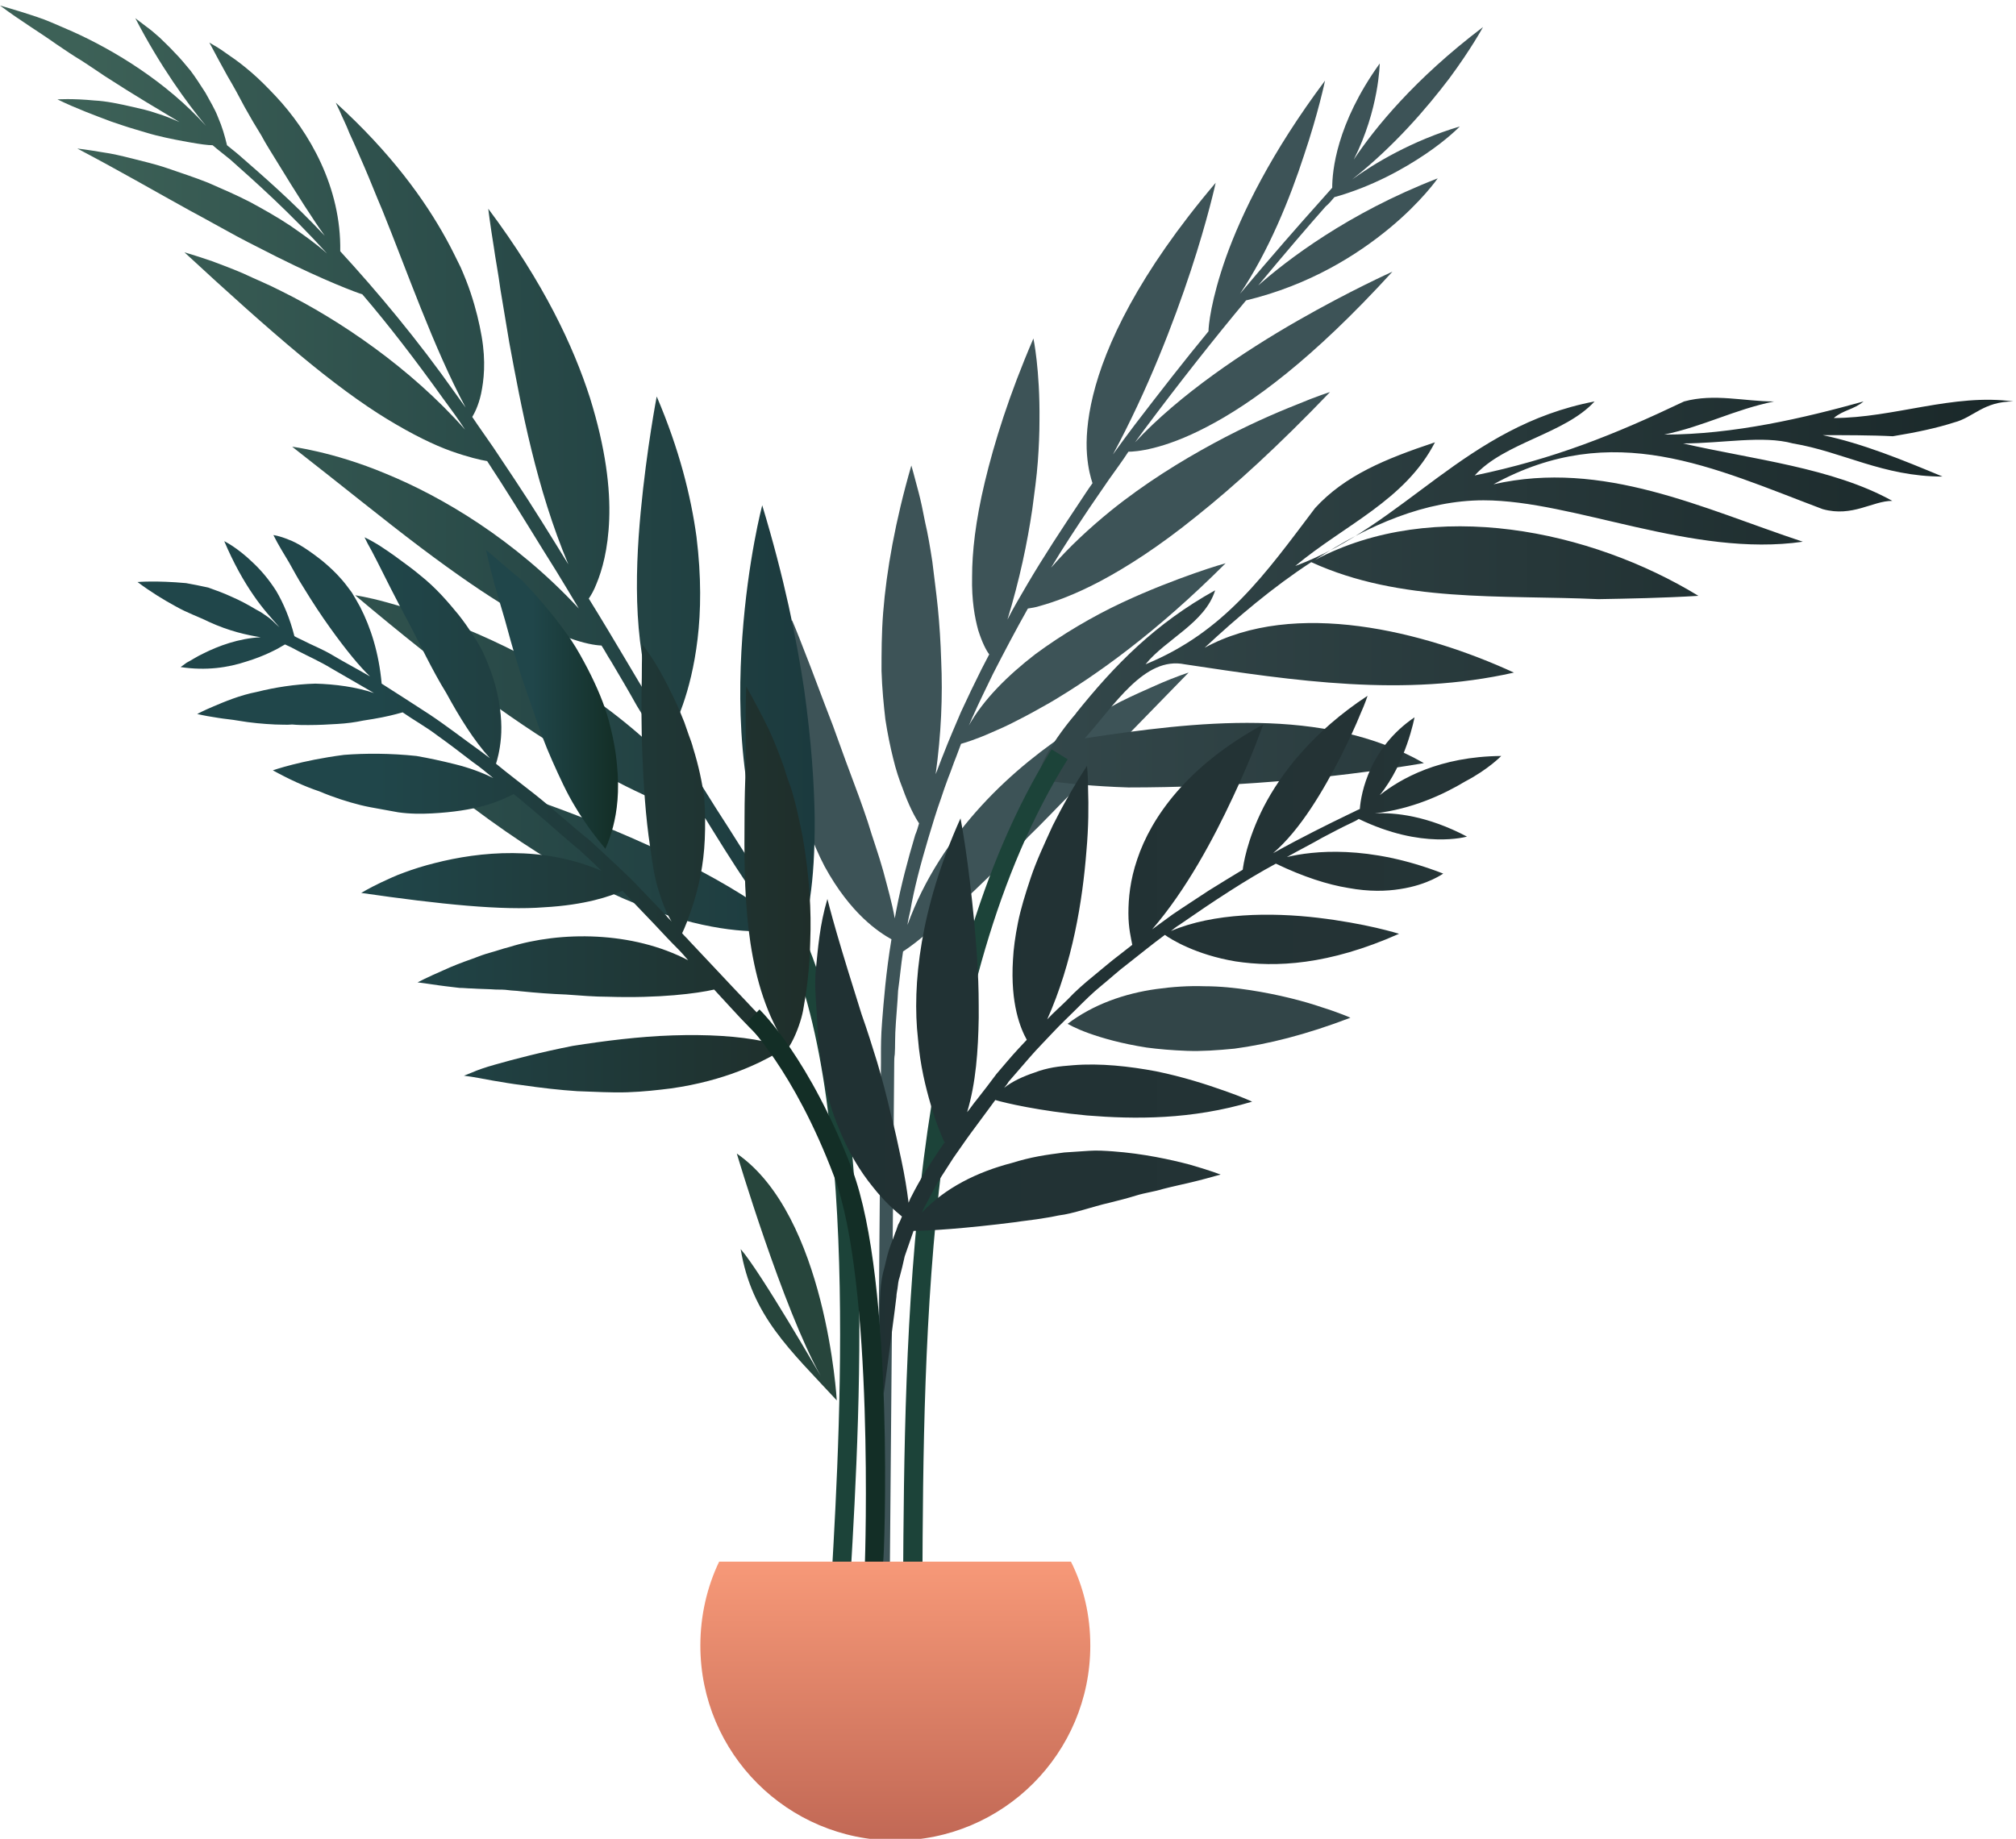<svg width="365" height="333" viewBox="0 0 365 333" fill="none" xmlns="http://www.w3.org/2000/svg">
<g clip-path="url(#clip0_193_5345)">
<path d="M241.6 35.7C248.4 33.8 254.1 30.6 258.1 27.9C262.1 25.2 264.3 22.9 264.3 22.9C255.6 25.5 248.8 29.6 244.8 32.5C252.4 26.5 258.3 19.6 262.4 14.2C266.4 8.8 268.5 4.9 268.5 4.9C256.1 14.3 248.9 23.2 245.1 28.9C249.7 19.8 249.8 11.5 249.8 11.5C241.9 22.5 241.199 31.1 241.199 34C240.499 34.8 239.7 35.7 238.8 36.7C235.3 40.6 230.3 46.3 224.5 53.2C229.7 45.5 233.6 35.8 236.1 28.1C238.7 20.4 239.9 14.6 239.9 14.6C230.1 27.7 224.8 38.7 222 46.5C219.2 54.4 218.8 59.1 218.8 60C214.5 65.2 210 71 205.4 77C204.1 78.7 202.8 80.5 201.5 82.3C207.8 70.6 212.5 58.4 215.6 49C218.7 39.6 220.1 33.1 220.1 33.1C206.1 49.6 200.1 62.6 197.9 71.6C196.8 76.1 196.6 79.7 196.8 82.3C197 84.9 197.5 86.6 197.8 87.5C197 88.6 196.3 89.7 195.5 90.9C192.3 95.7 189 100.7 186 105.8C184.8 107.9 183.5 110 182.4 112.2C184.6 105 186 98.3 186.9 92.2C187.3 89.2 187.7 86.3 187.9 83.6C188.1 80.9 188.199 78.4 188.199 76.1C188.299 66.9 187.1 61.3 187.1 61.3C182.7 71.5 180 80.2 178.3 87.3C176.6 94.4 176 100 176 104.4C175.9 108.8 176.5 111.9 177.1 114.1C177.8 116.3 178.5 117.7 179.1 118.5C178.6 119.4 178.199 120.3 177.699 121.2C176.399 123.8 175.2 126.3 174 128.9C172.9 131.5 171.8 134 170.8 136.6C170.3 137.8 169.9 139 169.4 140.2C170.4 133 170.7 126.1 170.4 119.5C170.3 116.3 170.1 113.1 169.8 110.1C169.5 107.1 169.1 104.3 168.8 101.7C168.4 99.1 168 96.7 167.5 94.6C167.1 92.5 166.7 90.6 166.3 89.1C165.5 86 165 84.3 165 84.3C162.1 94.3 160.5 103.3 159.9 110.9C159.6 114.7 159.6 118.3 159.6 121.5C159.7 124.7 160 127.7 160.3 130.3C160.7 132.9 161.199 135.3 161.699 137.3C162.199 139.4 162.8 141.2 163.4 142.7C164.5 145.8 165.6 147.9 166.4 149.1C166.2 149.8 165.999 150.5 165.699 151.2C164.299 155.9 163.1 160.5 162.3 164.7C162.2 165.2 162.1 165.8 162 166.3C161.5 163.5 160.7 160.7 159.9 157.7C159.1 154.8 158 151.8 157.1 148.8C156.1 145.8 155 142.8 153.9 139.9C152.8 137 151.8 134.1 150.8 131.4C148.7 126 147 121.3 145.6 117.8C144.3 114.4 143.4 112.3 143.4 112.3C142 123.2 142.4 132.3 143.6 139.6C144.3 143.3 145.1 146.5 146.1 149.4C147.1 152.3 148.2 154.8 149.3 156.9C154 165.5 159.1 168.8 161.4 170.1C160.4 176.1 159.999 181.3 159.699 185.1C159.499 187.6 159.5 189.6 159.5 190.9C159.5 191.6 159.5 192.1 159.5 192.5C159.5 192.9 158.699 285.4 158.699 285.4C158.999 285.9 161 285.6 161.1 285.3C161.1 285.3 161.9 192.8 161.9 192.4C161.9 192.1 161.9 191.5 162 190.9C162.1 189.6 161.999 187.7 162.199 185.2C162.299 183.5 162.5 181.6 162.6 179.4C162.9 177.3 163.1 174.9 163.5 172.3C164.6 171.6 166.5 170.2 169.1 167.9C171.8 165.6 175.2 162.5 179.4 158.4C181.4 156.3 183.799 154.1 186.199 151.5C188.799 149 191.4 146.2 194.4 143.2C200.2 137.2 207.099 130.1 215.199 121.8C215.199 121.8 212.9 122.5 209.3 124.1C207.5 124.9 205.2 125.9 202.8 127.1C200.4 128.4 197.6 129.9 194.9 131.6C189.3 135.2 183.199 139.9 177.699 145.9C172.199 151.9 167.3 159.2 164.3 167.5C164.4 166.7 164.6 165.8 164.8 165C165.5 160.9 166.7 156.4 168.1 151.7C168.8 149.4 169.5 147 170.4 144.5C170.8 143.3 171.199 142.1 171.699 140.8C172.199 139.6 172.6 138.3 173.1 137.1C173.4 136.3 173.7 135.5 174 134.7C174.7 134.5 176.7 133.9 179.4 132.7C180.8 132.1 182.4 131.4 184.1 130.5C185.9 129.6 187.9 128.5 190 127.3C198.5 122.3 209.4 114.5 221.9 102C221.9 102 219.7 102.6 216.3 103.8C212.9 105 208.1 106.8 203 109.2C197.9 111.6 192.4 114.8 187.4 118.5C182.5 122.3 178.1 126.6 175.4 131.4C175.7 130.8 175.899 130.2 176.199 129.6C177.299 127.1 178.6 124.5 179.8 122C181.8 118.1 183.9 114.1 186.1 110.2C186.7 110.1 187.5 110 188.4 109.7C190.9 109 194.6 107.7 199.3 105.2C204 102.7 209.8 99 216.6 93.5C223.5 88 231.4 80.8 240.8 71C240.8 71 238.499 71.7 234.699 73.3C230.899 74.8 225.599 77.1 219.699 80.3C213.799 83.5 207.3 87.5 201.1 92.5C197.3 95.6 193.6 99 190.3 102.8C192.5 99.1 194.9 95.5 197.3 91.9C198.5 90.2 199.6 88.5 200.8 86.8C202 85.1 203.2 83.5 204.3 81.8C205.5 81.8 210.5 81.5 218.5 77.3C226.6 73.1 237.6 65.1 252.1 49.2C252.1 49.2 244.5 52.6 234.9 58.1C225.3 63.6 213.6 71.4 205.5 80.1C206 79.4 206.6 78.6 207.1 77.9C213.6 69.2 220 61.1 225.6 54.4C237.2 51.6 245.8 46.1 251.6 41.3C257.4 36.5 260.3 32.3 260.3 32.3C244 38.6 232.9 47.2 227.8 51.7C232.7 45.8 236.9 40.9 240 37.4C240.6 36.9 241.1 36.3 241.6 35.7Z" fill="#3D5357"/>
<path d="M147.5 148C147.4 141.8 146.9 134.2 145.6 124.9C144.2 115.6 142 104.7 138 91.5C138 91.5 135.4 101.3 134.4 115.3C133.4 129.3 133.9 147.7 142.1 165.2C141.5 164.4 141 163.6 140.4 162.8C137.6 158.9 134.8 154.5 131.9 149.9C128.9 145.3 125.9 140.4 122.8 135.3C122.3 134.5 121.8 133.7 121.3 132.9C122.1 131.5 125.1 125.8 126.3 115.7C126.9 110.7 127 104.5 126.1 97.2C125.1 89.9 123 81.4 118.9 71.8C118.9 71.8 117.1 81.1 116 92.7C114.9 104.4 114.6 118.5 119.2 129.4C118.8 128.8 118.4 128.2 118.1 127.5C116.5 124.9 114.9 122.2 113.3 119.5C111.1 115.8 108.9 112.1 106.6 108.4C107 107.8 107.5 107 108 105.7C109 103.3 110.1 99.5 110.3 94C110.5 88.5 109.7 81.3 106.8 72C103.8 62.7 98.5 51.3 88.4 37.8C88.4 37.8 88.7 40.4 89.4 44.7C89.7 46.9 90.2 49.4 90.6 52.4C91.1 55.3 91.6 58.5 92.2 62C94.4 73.9 97.1 88.4 102.9 102.2C99.7 97 96.5 91.8 93.1 86.7C91.8 84.8 90.6 82.9 89.3 81C88 79.1 86.7 77.3 85.5 75.5C85.8 75 86.6 73.6 87.1 71.3C87.6 68.9 88 65.5 87.2 60.9C86.8 58.6 86.2 56 85.2 53C84.7 51.5 84.1 50 83.4 48.4C82.6 46.8 81.8 45.1 80.8 43.3C76.9 36.2 70.8 27.7 60.8 18.6C60.8 18.6 61 19.1 61.5 20.1C61.9 21.1 62.6 22.4 63.3 24.2C64.1 25.9 65 28 66 30.3C67 32.6 68 35.2 69.2 38C73.7 49.1 78.4 62.7 84.3 73.8C83.7 73 83.1 72.1 82.5 71.3C75.6 61.5 68.3 52.8 61.6 45.5C61.8 33.9 56 23.9 49.9 17.4C48.4 15.8 46.9 14.3 45.5 13.1C44.1 11.9 42.8 10.9 41.6 10.1C40.5 9.3 39.6 8.7 38.9 8.3C38.2 7.9 37.9 7.7 37.9 7.7C39 9.8 40.1 11.8 41.2 13.8C41.8 14.8 42.3 15.7 42.8 16.6C43.3 17.5 43.8 18.5 44.3 19.4C45.3 21.2 46.3 22.9 47.3 24.5C48.2 26.2 49.2 27.7 50.1 29.2C53.7 35.1 56.7 39.8 58.8 42.7C52.9 36.4 47.3 31.6 43.3 28.1C42.5 27.4 41.8 26.9 41.1 26.3C40.7 24.6 40.2 22.9 39.5 21.3C38.9 19.7 38 18.3 37.2 16.8C36.3 15.4 35.4 14 34.5 12.8C33.5 11.6 32.6 10.5 31.6 9.5C30.7 8.5 29.7 7.6 28.9 6.8C28 6 27.3 5.4 26.6 4.9C25.3 3.9 24.5 3.3 24.5 3.3C28.9 11.8 33.8 18.6 37.3 22.8C30.2 14.9 20.7 9.1 13.1 5.7C11.2 4.9 9.5 4.1 7.9 3.5C6.3 2.9 4.9 2.5 3.7 2.1C1.4 1.4 0 1 0 1C3.6 3.7 7.1 5.8 10.2 8C11.8 9.1 13.3 10.1 14.8 11C16.3 12 17.7 12.9 19 13.8C24.4 17.3 29 20 32.5 22.1C31.1 21.5 29.7 20.9 28.3 20.5C26.9 20 25.5 19.7 24.2 19.4C21.6 18.8 19.2 18.3 17.1 18.2C13 17.8 10.4 18 10.4 18C13.9 19.7 17.2 20.9 20.1 22C21.6 22.5 23 23 24.4 23.4C25.8 23.8 27 24.2 28.2 24.5C30.6 25.1 32.8 25.5 34.5 25.8C36.2 26.1 37.6 26.3 38.5 26.3C39.4 27.1 40.5 27.9 41.7 28.9C46.2 32.9 52.5 38.5 59.2 45.9C57.2 44.1 54.9 42.5 52.6 40.9C50.2 39.3 47.7 37.9 45.3 36.6C42.8 35.3 40.2 34.2 37.7 33.1C35.2 32.1 32.7 31.3 30.4 30.5C28.1 29.7 25.8 29.2 23.9 28.7C21.9 28.2 20.2 27.8 18.7 27.6C15.8 27.1 14 26.9 14 26.9C21.8 31 28.5 34.9 34.5 38.2C37.5 39.8 40.3 41.4 42.9 42.8C45.5 44.2 48 45.4 50.1 46.5C58.9 50.9 64.6 53 65.6 53.3C70.4 58.9 75.3 65.3 80.1 72C81.5 73.9 82.9 75.8 84.2 77.8C74.3 66.6 61.4 57.9 51.1 52.8C48.6 51.5 46.1 50.5 44 49.5C41.9 48.6 40 47.9 38.4 47.3C35.2 46.2 33.4 45.7 33.4 45.7C41.4 53.1 48.2 59.2 54.2 64.2C60.2 69.2 65.5 73.1 70.1 75.9C74.7 78.7 78.6 80.6 81.7 81.7C84.8 82.8 87 83.3 88.2 83.5C89 84.7 89.8 86 90.6 87.2C94 92.5 97.3 98 100.7 103.4C102.1 105.7 103.5 108 104.8 110.2C93.1 97.6 79.9 89.9 69.9 85.8C64.9 83.7 60.6 82.5 57.6 81.8C54.6 81.1 52.9 80.9 52.9 80.9C62 88 69.6 94.2 76.1 99.1C82.6 104 88 107.7 92.4 110.3C101.3 115.6 106.5 116.8 108.9 116.9C109.5 117.8 110 118.8 110.6 119.7C112.2 122.4 113.8 125.1 115.3 127.8C116.9 130.4 118.5 133 120 135.6C120.7 136.8 121.5 138 122.2 139.2C110.7 127 96.2 118.8 84.6 114C78.8 111.6 73.7 110.1 70.1 109.1C66.5 108.1 64.3 107.8 64.3 107.8C72.6 114.8 80.3 120.9 87.2 126C94.1 131.1 100.4 135.1 105.8 138.3C116.6 144.6 124.2 147.2 127.7 148.2C128.1 148.9 128.6 149.6 129 150.3C131.9 155 134.7 159.4 137.5 163.3C137.9 163.8 138.2 164.3 138.5 164.8C127.5 157 111.9 150.3 98.9 145.6C92.4 143.3 86.7 141.5 82.5 140.3C78.3 139.1 75.8 138.5 75.8 138.5C84.7 145.9 92.8 151.7 100.1 156.1C107.4 160.5 114 163.4 119.5 165.3C130.6 169.1 137.9 168.8 141 168.5C145 174.1 148.2 173.9 144.8 169.1C146.1 167.3 147.6 160.4 147.5 148Z" fill="url(#paint0_linear_193_5345)"/>
<path d="M353.801 76.5C357.301 75.6 359.101 72.7 364.501 72.7C353.701 71.2 342.801 75.7 332.001 75.7C333.801 74.2 335.6 74.2 337.4 72.7C326.6 75.7 313.901 78.7 301.301 78.7C308.501 77.2 313.9 74.2 321.2 72.7C315.8 72.7 310.4 71.2 304.9 72.7C292.3 78.7 281.401 83.1 267.001 86.1C272.401 80.1 283.3 78.6 288.7 72.7C265.2 77.2 254.401 95.1 234.501 102.5C243.501 95 254.401 90.6 259.801 80.1C250.801 83.1 243.5 86.1 238.1 92C229.1 103.9 221.8 114.4 207.4 120.3C211 115.8 218.201 112.8 220.001 106.9C209.201 112.9 201.9 120.3 194.7 129.3C194.8 129.2 194.8 129.2 194.9 129.1C191.4 133.1 186.1 140.9 189.1 141.3C193 141.9 198.101 142.4 204.301 142.6C221.701 142.6 239.801 141.2 257.801 138.2C239.701 127.8 216.3 130.7 196.4 133.7C201.8 127.7 207.201 118.8 214.501 120.3C234.401 123.3 254.2 126.3 274.1 121.8C257.8 114.3 234.4 108.4 218.1 117.3C224 111.8 230.5 106.3 237.4 101.8C253.6 109.2 271.6 107.7 289.4 108.5C294.9 108.4 300.901 108.3 307.501 107.9C288.001 96 259.6 90 238.1 101.4C247.8 95 258.2 90.6 268.6 90.6C284.9 90.6 306.5 101 326.4 98.1C308.3 92.1 290.3 83.2 270.4 87.7C292.1 75.8 310.101 84.7 330.001 92.2C335.401 93.7 339 90.7 342.6 90.7C331.8 84.7 317.3 83.2 304.7 80.3C311.9 80.3 319.1 78.8 324.6 80.3C333.6 81.8 340.9 86.3 351.7 86.3C344.5 83.3 337.201 80.3 330.001 78.8C333.601 78.8 339 78.8 342.7 79C347 78.3 350.701 77.5 353.801 76.5Z" fill="url(#paint1_linear_193_5345)"/>
<path d="M154.1 286L150.6 285.8V285.1C152.2 257 155.9 191.4 139.3 165L142.2 163.2C159.4 190.5 155.8 254.5 154 285.3L154.1 286Z" fill="#1C4339"/>
<path d="M167 287.1H163.5C163.8 241 164.2 177.8 190.4 135.7L193.3 137.5C167.6 178.7 167.2 241.3 167 287.1Z" fill="#1C4339"/>
<path d="M271.8 136.9C260.6 137 253.6 141 249.8 144C254.6 138.1 256.1 129.9 256.1 129.9C248 135.4 246.4 143.6 246.2 146.5C245.5 146.8 244.8 147.2 243.9 147.6C240.6 149.2 235.9 151.5 230.5 154.5C235.5 150.2 239.6 143.1 242.7 137.1C244.2 134.1 245.5 131.3 246.3 129.3C247.2 127.3 247.6 126 247.6 126C237.7 132.5 231.9 140.1 228.8 146.1C225.7 152.2 225.1 156.7 225 157.5C223 158.7 220.9 160 218.8 161.3C216.7 162.7 214.5 164.1 212.3 165.6C211.1 166.5 209.8 167.4 208.6 168.3C214.8 161.1 219.7 151.9 223.2 144.4C226.7 137 228.7 131.2 228.7 131.2C214.9 138.7 208.4 148.1 205.9 155.6C204.6 159.4 204.3 162.7 204.3 165.4C204.3 168.1 204.8 170 205 171.1C204.2 171.7 203.5 172.3 202.7 172.9C201.1 174.1 199.5 175.5 197.9 176.8C196.3 178.1 194.7 179.5 193.3 181C192.1 182.2 190.7 183.4 189.6 184.6C194.2 174.3 196 163.1 196.7 154.1C197.1 149.7 197.1 145.8 197 143C197 140.3 196.8 138.7 196.8 138.7C194.3 142.5 192.3 146.1 190.6 149.5C189 153 187.6 156 186.6 159C185.6 162 184.8 164.6 184.3 167.1C183.8 169.6 183.5 171.8 183.4 173.8C182.9 181.9 184.8 186.3 185.9 188.3C185.4 188.8 184.9 189.4 184.4 189.9C183 191.4 181.7 193 180.4 194.5C179.2 196.1 178 197.7 176.8 199.2C176.2 199.9 175.7 200.7 175.1 201.4C176.7 196.1 177.1 190.2 177.2 184.3C177.2 181.3 177.2 178.4 177 175.5C176.9 172.6 176.6 169.7 176.4 167.1C175.9 161.8 175.3 157 174.8 153.6C174.3 150.2 173.9 148.2 173.9 148.2C166.6 164.4 165.1 178.4 166.2 188.1C166.6 193 167.6 196.9 168.5 200C169.4 203.2 170.4 205.5 171 206.9C170.7 207.3 170.4 207.8 170.1 208.2C169.1 209.7 168.2 211.1 167.3 212.5C166.5 213.9 165.7 215.3 165 216.7C164.8 217 164.7 217.4 164.5 217.8C164.2 215.4 163.8 212.9 163.2 210.1C162.6 207.3 162 204.4 161.2 201.4C160.5 198.4 159.7 195.3 158.8 192.3C157.9 189.4 157 186.5 156 183.7C154.2 178 152.6 172.8 151.5 169C150.4 165.2 149.8 162.8 149.8 162.8C148.4 167.5 148.1 171.7 147.7 175.7C147.6 176.7 147.6 177.6 147.6 178.5C147.6 179.4 147.7 180.3 147.7 181.1C147.8 182 147.8 182.8 147.9 183.6C147.9 184.5 148 185.4 148 186.3C148.1 188 148.3 189.7 148.5 191.3C148.7 192.9 149 194.5 149.3 195.9C149.9 198.8 150.7 201.5 151.7 203.9C153.6 208.7 155.8 212.2 158 214.9C160.1 217.6 162.1 219.3 163.3 220.3C163.1 220.8 162.9 221.3 162.6 221.8C162.4 222.3 162.3 222.8 162.1 223.2C161.8 224.1 161.4 225 161.1 225.9C160.5 227.6 160.3 229.1 159.9 230.4C159.7 231.2 159.6 232 159.5 232.7C158.8 238.7 159.9 252.6 160 252.4C160 252.2 162.3 235.2 162.3 234.8C162.3 234.4 162.4 233.9 162.5 233.3C162.6 232.7 162.6 232 162.9 231.2C163.2 230.1 163.5 228.9 163.8 227.5C164.3 226.1 164.8 224.6 165.4 222.9C168 222.9 174.6 222.5 184 221.3C185.2 221.1 186.4 221 187.7 220.8C189 220.6 190.3 220.4 191.7 220.1C194.3 219.8 197.8 218.5 200.9 217.8C202.5 217.4 204.1 217 205.7 216.5C207.3 216 209 215.8 210.6 215.3C211.4 215.1 212.2 214.9 213.1 214.7C214 214.5 214.8 214.3 215.7 214.1C217.4 213.7 219.2 213.2 221 212.7C221 212.7 218.9 211.9 215.4 210.9C212 210 207 208.9 201.5 208.5C200.1 208.4 198.6 208.3 197.2 208.4C195.7 208.5 194.2 208.6 192.7 208.7C191.2 208.9 189.6 209.1 188 209.4C186.4 209.7 184.8 210.1 183.2 210.6C177 212.2 171.1 215.1 166.9 219.6C167.1 219.1 167.4 218.5 167.7 218C168.4 216.7 169.1 215.3 169.9 213.9C170.8 212.5 171.7 211.1 172.6 209.7C173.6 208.3 174.6 206.8 175.7 205.3C176.8 203.8 177.9 202.3 179.1 200.7C179.5 200.2 179.8 199.7 180.2 199.2C181.8 199.7 188.2 201.2 196.8 202C205.4 202.7 215.7 202.8 226.7 199.5C226.7 199.5 224.8 198.6 221.6 197.5C218.5 196.4 214.2 195 209.3 194C204.5 193.1 199.2 192.5 194.3 192.9C193.1 193 191.8 193.1 190.7 193.3C189.6 193.5 188.4 193.8 187.4 194.2C185.3 194.9 183.3 195.8 181.8 197C182.1 196.6 182.4 196.3 182.6 195.9C183.9 194.4 185.2 192.9 186.5 191.4C187.8 189.9 189.3 188.4 190.6 187C192 185.5 193.5 184.1 194.9 182.7C196.3 181.3 197.8 179.8 199.4 178.5C201 177.2 202.5 175.8 204.1 174.6C206.4 172.8 208.6 171 210.9 169.3C212 170.1 216.5 172.9 223.7 174.1C230.9 175.2 240.5 174.8 253.3 169.1C253.3 169.1 251.7 168.6 249.1 168C246.5 167.4 242.8 166.7 238.6 166.2C230.2 165.2 219.7 165.3 212 168.6C212.5 168.2 213 167.8 213.5 167.5C219.7 163.2 225.6 159.3 231 156.4C236 158.8 240.4 160.2 244.1 160.8C247.9 161.5 251 161.4 253.5 161C256.1 160.6 258 159.9 259.3 159.3C260.6 158.7 261.3 158.2 261.3 158.2C247.7 152.9 237.6 154.1 233 155.2C235.3 153.9 237.5 152.8 239.4 151.7C241.3 150.7 243 149.8 244.5 149.1C245.1 148.8 245.6 148.6 246 148.3C251.8 151.1 256.6 151.9 260.1 152C263.5 152.1 265.6 151.5 265.6 151.5C258.4 147.7 252.5 147.1 248.9 147.3C255.7 146.5 261.3 143.9 265.3 141.5C269.5 139.3 271.8 136.9 271.8 136.9Z" fill="url(#paint2_linear_193_5345)"/>
<path d="M244.5 184.3C244.5 184.3 242.5 183.4 239.3 182.4C236.1 181.3 231.5 180.1 226.3 179.3C223.7 178.9 220.9 178.6 218.1 178.6C215.2 178.5 212.3 178.7 209.4 179.1C203.6 179.9 197.9 181.9 193.3 185.4C193.3 185.4 194.6 186.2 197.1 187.1C199.6 188 203.1 189 207.6 189.7C209.8 190 212.3 190.2 214.9 190.3C217.6 190.4 220.4 190.2 223.5 189.9C229.5 189.1 236.4 187.4 244.5 184.3Z" fill="#324548"/>
<path d="M24.9 105.4C27.3 107.2 29.6 108.6 31.8 109.8C33.9 111 36 111.7 37.8 112.6C41.5 114.3 44.7 115 47.2 115.4C43.2 115.6 39.5 117 36.9 118.3C35.6 118.9 34.6 119.6 33.8 120C33.1 120.5 32.7 120.8 32.7 120.8C37.3 121.5 41.3 120.9 44.6 119.8C47.9 118.8 50.3 117.5 51.6 116.7C52.3 117 53.1 117.4 54 117.9C55.7 118.8 57.8 119.7 60.1 121.1C62.4 122.4 64.9 123.9 67.7 125.5C64.5 124.4 60.7 123.9 57.1 123.8C53.4 123.9 49.7 124.5 46.5 125.3C43.4 125.9 40.6 127.1 38.7 127.9C36.8 128.7 35.7 129.3 35.7 129.3C37 129.6 38.2 129.8 39.5 130C40.7 130.2 42 130.3 43.1 130.5C45.4 130.9 47.7 131.1 49.8 131.2C50.9 131.2 51.9 131.3 52.9 131.2C53.9 131.3 54.9 131.3 55.8 131.3C57.7 131.3 59.5 131.2 61.1 131.1C62.8 131 64.3 130.8 65.7 130.5C67 130.3 68.2 130.1 69.2 129.9C71.2 129.5 72.5 129.1 72.9 129C74.9 130.4 77.1 131.6 79.2 133.2C81.3 134.7 83.4 136.3 85.6 138C86.9 138.9 88.1 139.9 89.3 140.9C87.1 139.8 84.8 139 82.4 138.4C80 137.8 77.7 137.3 75.4 136.9C70.7 136.4 66.1 136.4 62.3 136.7C54.5 137.7 49.4 139.5 49.4 139.5C52.3 141.1 55.1 142.4 57.8 143.3C60.4 144.4 62.9 145.2 65.3 145.8C66.5 146.1 67.7 146.3 68.8 146.5C69.9 146.7 71 146.9 72.1 147.1C74.2 147.4 76.3 147.4 78.2 147.3C82 147.1 85.2 146.6 87.7 145.9C90.2 145.2 92 144.3 93 143.8C93.8 144.4 94.5 145 95.3 145.7C98.6 148.4 101.7 151.3 105 154C106.3 155.2 107.6 156.4 108.9 157.7C98.2 153.1 86.9 154.2 78.7 156.3C76.7 156.8 74.8 157.4 73.2 158C71.5 158.6 70.1 159.3 69 159.8C66.7 160.9 65.4 161.7 65.4 161.7C79.9 163.8 91 164.9 98.5 164.3C105.9 163.9 110.6 162.3 112.7 161.3C113.2 161.8 113.7 162.4 114.2 162.9C115.6 164.4 117.1 165.9 118.5 167.4C119.9 168.9 121.3 170.4 122.7 171.8C123.4 172.5 124 173.2 124.6 173.9C114.5 168.6 101.5 168.6 92.2 171.5C91 171.8 89.9 172.2 88.8 172.5C87.7 172.8 86.6 173.2 85.6 173.6C83.6 174.3 81.8 175 80.3 175.7C77.3 177 75.6 177.9 75.6 177.9C77.3 178.1 79 178.4 80.7 178.6C81.6 178.7 82.4 178.8 83.2 178.9C84 178.9 84.7 179 85.4 179C86.9 179.1 88.4 179.1 89.8 179.2C90.5 179.2 91.3 179.2 92 179.3C92.7 179.4 93.5 179.4 94.2 179.5C97.1 179.8 99.9 180 102.5 180.1C105.2 180.3 107.7 180.5 110 180.5C119.5 180.8 126.2 179.9 129.3 179.2C129.7 179.6 130 180 130.4 180.4C132.9 183.1 135.2 185.7 137.5 187.8C137.8 188.1 138.1 188.4 138.4 188.6C133.7 187.6 127.9 187.3 121.8 187.5C115.7 187.7 109.4 188.5 103.7 189.4C98.1 190.5 93.1 191.8 89.6 192.8C87.8 193.3 86.4 193.8 85.5 194.2C84.5 194.6 84 194.8 84 194.8C85.7 195 87.6 195.4 89.3 195.7C91.1 196 92.8 196.3 94.5 196.5C97.9 197 101.4 197.4 104.5 197.6C107.6 197.7 110.8 197.9 113.6 197.8C116.5 197.7 119.1 197.4 121.5 197.1C131.4 195.7 137.7 192.4 140.5 190.8C142.2 192.4 144.8 186.2 145.4 183C146 179.7 146.6 175.6 146.7 170.3C146.9 165.1 146.6 158.9 145.3 151.4C144.9 149.5 144.5 147.5 144 145.5C143.7 144.5 143.5 143.5 143.1 142.4C142.7 141.3 142.3 140.2 142 139.1C141.2 136.8 140.3 134.5 139.2 132.1C138 129.6 136.6 127 135.1 124.3C135.1 124.3 135 127 135 131.3C135 132.4 135 133.6 135 134.9C135 136.2 135 137.5 135 138.9C134.9 141.7 134.8 144.8 134.8 148C134.7 160.8 134.7 175.9 141.2 187.4C140.7 187 140.3 186.5 139.8 186.1C137.5 184 135.2 181.4 132.7 178.8C130.2 176.1 127.5 173.3 124.8 170.4C124.4 169.9 123.9 169.5 123.5 169C123.9 168.2 124.7 166.3 125.6 163.4C126.5 160.5 127.4 156.7 127.6 152C127.7 149.7 127.7 147.1 127.5 144.4C127.1 141.6 126.5 138.7 125.5 135.5C125.3 134.7 125 133.9 124.7 133.1C124.4 132.3 124.2 131.6 123.9 130.8C123.3 129.3 122.7 127.8 121.9 126.2C120.4 123.1 118.7 119.8 116.3 116.7C116.3 116.7 116.2 119 116.2 122.7C116.1 126.4 116.1 131.4 116.3 136.7C116.5 141.9 116.9 148.1 117.7 153.3C118.1 156 118.4 158.5 119.1 160.8C119.8 163.1 120.5 165.1 121.6 166.9C121.3 166.5 120.9 166.2 120.6 165.8C119.2 164.3 117.7 162.8 116.2 161.2C113.3 158.1 110 155.2 106.8 152.2C103.4 149.5 100.3 146.6 96.9 143.9C94.5 142 92.1 140.2 89.8 138.3C90 137.7 90.5 136 90.7 133.6C90.9 131.2 90.7 128 89.7 124.2C89.2 122.3 88.4 120.2 87.4 118C86.3 115.9 84.8 113.6 83 111.3C81.1 109 79 106.5 76.1 104.2C74.7 103 73.1 101.9 71.5 100.7C69.8 99.5 68.1 98.3 66 97.3C66 97.3 66.2 97.7 66.6 98.5C67 99.2 67.6 100.3 68.3 101.7C69.7 104.5 71.6 108.3 73.8 112.4C76 116.5 78.2 121.3 80.8 125.5C83.2 129.9 85.8 134.1 88.7 137.3C88.2 136.9 87.6 136.5 87.1 136.1C83.9 133.8 80.8 131.4 77.8 129.4C74.7 127.4 71.8 125.5 69.1 123.8C68.6 118.2 67.1 113.6 65.2 109.9C64.7 109 64.2 108.1 63.7 107.3C63.1 106.5 62.6 105.8 62 105.1C60.8 103.7 59.6 102.6 58.4 101.6C56 99.7 53.9 98.3 52.2 97.7C50.5 97 49.5 96.9 49.5 96.9C50.4 98.7 51.4 100.3 52.3 101.8C53.2 103.4 54 104.9 54.9 106.3C56.6 109.1 58.2 111.5 59.7 113.6C62.7 117.8 65.2 120.8 67 122.5C64.6 121.1 62.3 119.9 60.3 118.7C58.3 117.5 56.4 116.8 54.9 116C54.3 115.7 53.8 115.5 53.3 115.2C52.5 112 51.3 109.2 50 107C48.6 104.8 47.1 103.1 45.7 101.8C42.9 99.1 40.6 98 40.6 98C42.3 102 44.1 105.2 45.9 107.8C47.6 110.3 49.3 112.1 50.6 113.6C49.9 113 49.3 112.3 48.6 111.8C47.9 111.3 47.2 110.8 46.4 110.4C44.9 109.5 43.4 108.7 42 108.1C40.5 107.4 39.1 106.9 37.7 106.4C36.3 106.1 34.9 105.8 33.7 105.6C28.3 105.1 24.9 105.4 24.9 105.4Z" fill="url(#paint3_linear_193_5345)"/>
<path d="M88 99.6C88 99.6 88.5 102 89.5 105.7C90 107.5 90.7 109.8 91.4 112.2C92.1 114.7 92.8 117.4 93.7 120.2C94.5 123 95.6 125.9 96.6 128.9C97.6 131.9 98.7 134.9 100 137.8C101.3 140.7 102.6 143.6 104.2 146.2C105.8 148.9 107.6 151.3 109.6 153.7C109.6 153.7 110.3 152.3 111 149.7C111.7 147 112.2 143.3 111.7 138.5C111.5 136.1 111 133.4 110.2 130.4C109.4 127.5 108.1 124.4 106.4 121.1C105.5 119.4 104.6 117.7 103.4 115.9C102.2 114.2 100.9 112.4 99.4 110.6C97.9 108.8 96.3 106.9 94.4 105C92.4 103.4 90.3 101.5 88 99.6Z" fill="url(#paint4_linear_193_5345)"/>
<path d="M159.9 282.8H156.6C156.6 282.7 158.3 232.4 151 213C143.7 193.7 135.2 185.4 135.1 185.3L137.5 182.8C137.9 183.2 146.6 191.7 154.3 211.8C162 232.3 160.1 282.3 159.9 282.8Z" fill="#132E26"/>
<path d="M151.5 253.6C151.5 253.6 149.6 220.1 133.4 208.9C133.4 208.9 141.7 236.8 148.6 249.2C148.6 249.2 137.7 230.3 134.1 226.2C136.1 238.3 143 244.4 151.5 253.6Z" fill="#27453C"/>
<path d="M130.2 282.8C128 287.4 126.8 292.6 126.8 298C126.8 317.5 142.6 333.3 162.1 333.3C181.6 333.3 197.4 317.5 197.4 298C197.4 292.5 196.2 287.4 193.9 282.8H130.2Z" fill="url(#paint5_linear_193_5345)"/>
</g>
<defs>
<linearGradient id="paint0_linear_193_5345" x1="-0.048" y1="87.347" x2="147.517" y2="87.347" gradientUnits="userSpaceOnUse">
<stop offset="0.097" stop-color="#3D6157"/>
<stop offset="0.997" stop-color="#1B3A3E"/>
</linearGradient>
<linearGradient id="paint1_linear_193_5345" x1="188.292" y1="107.359" x2="364.528" y2="107.359" gradientUnits="userSpaceOnUse">
<stop offset="0.003" stop-color="#33474A"/>
<stop offset="0.998" stop-color="#1A2829"/>
</linearGradient>
<linearGradient id="paint2_linear_193_5345" x1="147.802" y1="189.332" x2="271.751" y2="189.332" gradientUnits="userSpaceOnUse">
<stop stop-color="#203133"/>
<stop offset="0.995" stop-color="#253436"/>
</linearGradient>
<linearGradient id="paint3_linear_193_5345" x1="24.897" y1="147.389" x2="146.988" y2="147.389" gradientUnits="userSpaceOnUse">
<stop offset="0.354" stop-color="#20464A"/>
<stop offset="1" stop-color="#1F2E2A"/>
</linearGradient>
<linearGradient id="paint4_linear_193_5345" x1="87.997" y1="126.733" x2="111.731" y2="126.733" gradientUnits="userSpaceOnUse">
<stop offset="0.354" stop-color="#20464A"/>
<stop offset="1" stop-color="#132E26"/>
</linearGradient>
<linearGradient id="paint5_linear_193_5345" x1="162.03" y1="282.776" x2="162.03" y2="333.264" gradientUnits="userSpaceOnUse">
<stop stop-color="#F79978"/>
<stop offset="1" stop-color="#C16855"/>
</linearGradient>
<clipPath id="clip0_193_5345">
<rect width="365" height="333" fill="white"/>
</clipPath>
</defs>
</svg>
